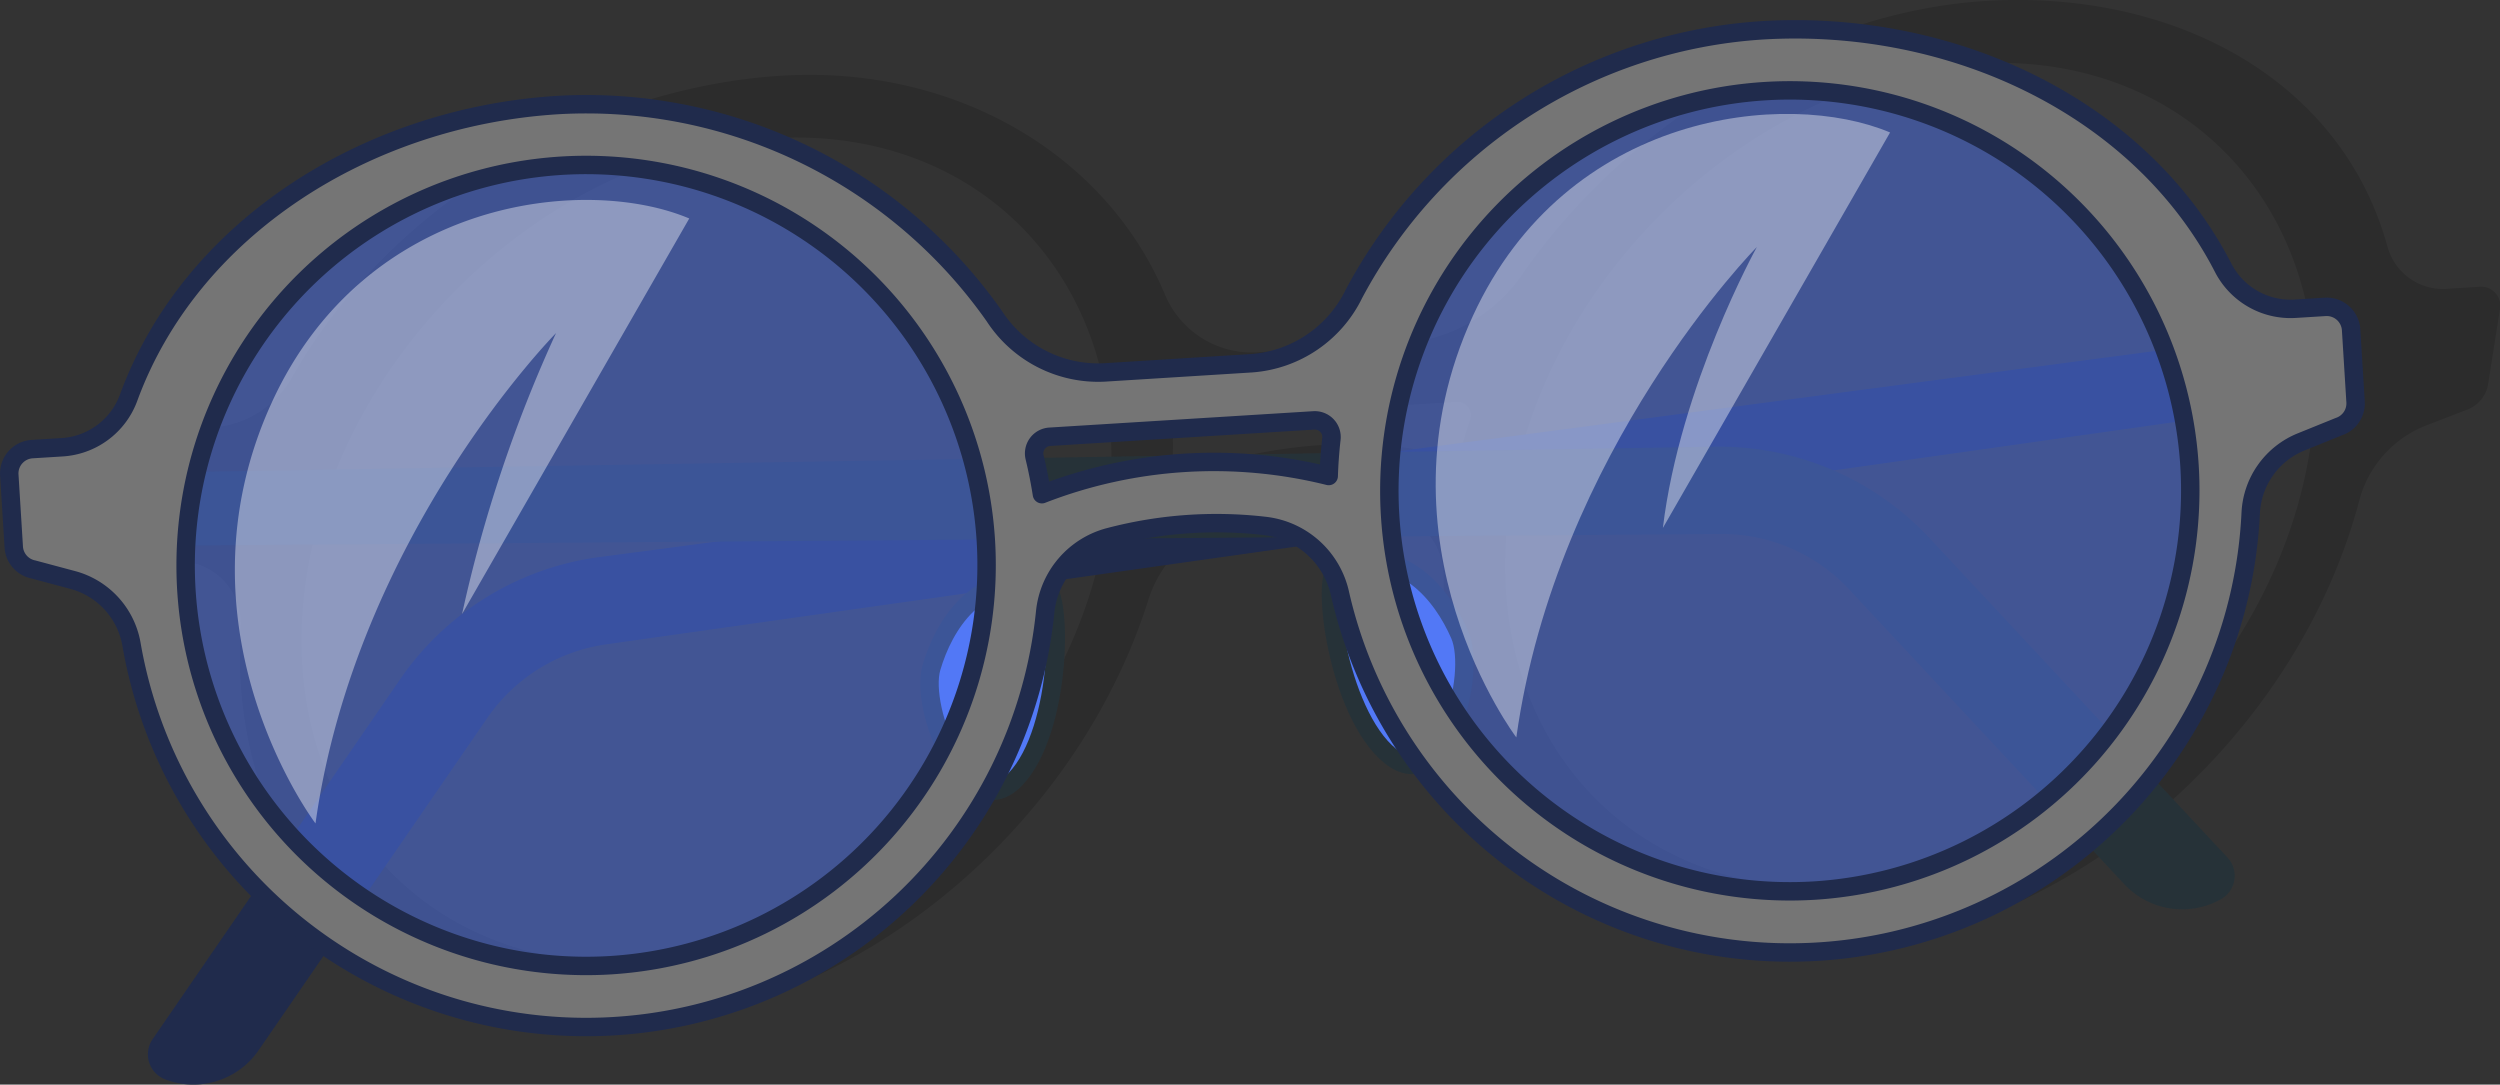 <svg xmlns="http://www.w3.org/2000/svg" width="135.69" height="58.867" viewBox="0 0 135.69 58.867"><rect x="0" y="0" width="135.69" height="58.867" fill="#333333" stroke="none"/><g id="Glasses" transform="translate(-217.876 -45.944)"><g id="Group_3" data-name="Group 3"><path id="Path_2" data-name="Path 2" d="M352.439,61.51l-1.607.1a3.13,3.13,0,0,1-3.375-2.28C345.006,50.38,336.026,45.353,325.613,46c-9.387.582-19.268,6.5-25,14.679a8.715,8.715,0,0,1-6.321,3.876l-7.99.5a5.121,5.121,0,0,1-5.212-3.16c-3.234-7.625-11.424-12.422-20.811-11.841-10.414.646-21.173,6.9-26.525,16.33a5.378,5.378,0,0,1-4.168,2.748l-1.607.1a1.765,1.765,0,0,0-1.54,1.446l-.635,4.023a1.044,1.044,0,0,0,.78,1.258l1.947.583a3.386,3.386,0,0,1,2.4,3.574c-.686,12.811,8.354,22.224,21.226,21.426,12.415-.769,24.221-10.782,28.078-23.138a6.377,6.377,0,0,1,4.368-4.159,22.7,22.7,0,0,1,8.432-.593,3.6,3.6,0,0,1,3.194,3.71c-.03,12.143,8.825,20.9,21.258,20.13,12.871-.8,25.091-11.528,28.474-24.506a6.016,6.016,0,0,1,3.584-3.945l2.171-.838a1.8,1.8,0,0,0,1.2-1.38l.635-4.024A1.04,1.04,0,0,0,352.439,61.51ZM252.694,98.137c-11.963.741-20.113-8.679-18.169-21s13.258-22.948,25.221-23.689,20.113,8.679,18.169,21S264.657,97.395,252.694,98.137ZM281.48,71.853q.072-1.051.056-2.071a1.194,1.194,0,0,1,1.068-1.138l14.319-.888a.729.729,0,0,1,.727,1.027q-.338,1.029-.6,2.08C290.892,69.049,284.741,70.657,281.48,71.853Zm36.544,22.234c-11.962.742-20.113-8.679-18.168-21s13.258-22.949,25.22-23.69,20.114,8.679,18.169,21S329.987,93.346,318.024,94.087Z" fill="rgba(0,0,0,0.7)" opacity="0.2"></path><path id="Path_3" data-name="Path 3" d="M342.167,64.023,250.411,76.178a15.618,15.618,0,0,0-10.818,6.633l-13.434,19.535a1.453,1.453,0,0,0,.677,2.18h0a4.294,4.294,0,0,0,5.074-1.575L244.327,84.91a9.438,9.438,0,0,1,6.448-3.993l91.73-13Z" fill="#202b4c"></path><path id="Path_4" data-name="Path 4" d="M218.379,71.719l92.544-1.53a15.623,15.623,0,0,1,11.68,4.962l16.172,17.337a1.453,1.453,0,0,1-.347,2.256h0a4.3,4.3,0,0,1-5.252-.808l-14.945-16.01a9.435,9.435,0,0,0-6.968-3l-92.642.7Z" fill="#263238"></path><g id="Group_2" data-name="Group 2"><path id="Path_5" data-name="Path 5" d="M274.471,77.607c1.139.216,1.085,7.972-1.488,10.634s-5.227-3.772-4.551-6.068S270.9,76.93,274.471,77.607Z" fill="#5279f7" stroke="#263238" stroke-linecap="round" stroke-linejoin="round" stroke-width="1"></path><path id="Path_6" data-name="Path 6" d="M290.549,76.61c-1.1.355-.093,8.045,2.789,10.369s4.722-4.389,3.767-6.583S294.008,75.5,290.549,76.61Z" fill="#5279f7" stroke="#263238" stroke-linecap="round" stroke-linejoin="round" stroke-width="1"></path></g><path id="Path_7" data-name="Path 7" d="M233.22,59.385c4.841-4.14,15.086-11.193,26.307-4.487s15.1,13.981,12.791,23.871-9.368,23.072-26.007,20.769S218.187,72.242,233.22,59.385Z" fill="#5279f7" opacity="0.5"></path><path id="Path_8" data-name="Path 8" d="M298.646,56.186c4.84-4.14,15.086-11.193,26.307-4.487s15.1,13.981,12.791,23.871-9.368,23.072-26.007,20.77S283.613,69.043,298.646,56.186Z" fill="#5279f7" opacity="0.5"></path><path id="Path_9" data-name="Path 9" d="M344.078,62.6l-1.607.1a4.114,4.114,0,0,1-3.923-2.207c-4.454-8.682-14.663-13.545-25.077-12.9a27.059,27.059,0,0,0-22.106,14.293,6.722,6.722,0,0,1-5.555,3.773l-7.99.5a6.726,6.726,0,0,1-5.978-3.059,27.062,27.062,0,0,0-23.7-11.454c-10.413.646-19.944,6.732-23.291,15.9a4.113,4.113,0,0,1-3.621,2.674l-1.607.1a1.325,1.325,0,0,0-1.242,1.406l.242,3.907a1.325,1.325,0,0,0,1.067,1.219l2.1.562a4.39,4.39,0,0,1,3.217,3.465,25.042,25.042,0,0,0,49.6-1.752,4.691,4.691,0,0,1,3.512-4.045,22.865,22.865,0,0,1,8.417-.591,4.725,4.725,0,0,1,4.053,3.6,25.042,25.042,0,0,0,49.448-4.338,4.39,4.39,0,0,1,2.765-3.836l2.016-.817a1.327,1.327,0,0,0,.909-1.342l-.242-3.906A1.328,1.328,0,0,0,344.078,62.6ZM251.034,98.33a21.737,21.737,0,1,1,20.35-23.04A21.76,21.76,0,0,1,251.034,98.33Zm23.393-25.563q-.159-1.021-.4-2.011a.906.906,0,0,1,.833-1.107l14.318-.888a.907.907,0,0,1,.963,1q-.114,1-.148,2.019A25.773,25.773,0,0,0,274.427,72.767ZM316.365,94.28a21.736,21.736,0,1,1,20.35-23.039A21.761,21.761,0,0,1,316.365,94.28Z" fill="#757575" stroke="#202b4c" stroke-linecap="round" stroke-linejoin="round" stroke-width="1"></path><path id="Path_10" data-name="Path 10" d="M235,90.637s-8.011-10.582-2.356-22.883c5.088-11.066,17.017-12.325,22.642-9.952L242.955,79.27a74.8,74.8,0,0,1,5.1-15.247S237.187,75.011,235,90.637Z" fill="#fff" opacity="0.4"></path><path id="Path_11" data-name="Path 11" d="M300.176,85.969s-8.011-10.582-2.356-22.883c5.088-11.066,17.017-12.326,22.642-9.952L308.13,74.6c.929-7.716,5.1-15.247,5.1-15.247S302.363,70.343,300.176,85.969Z" fill="#fff" opacity="0.4"></path></g></g></svg>